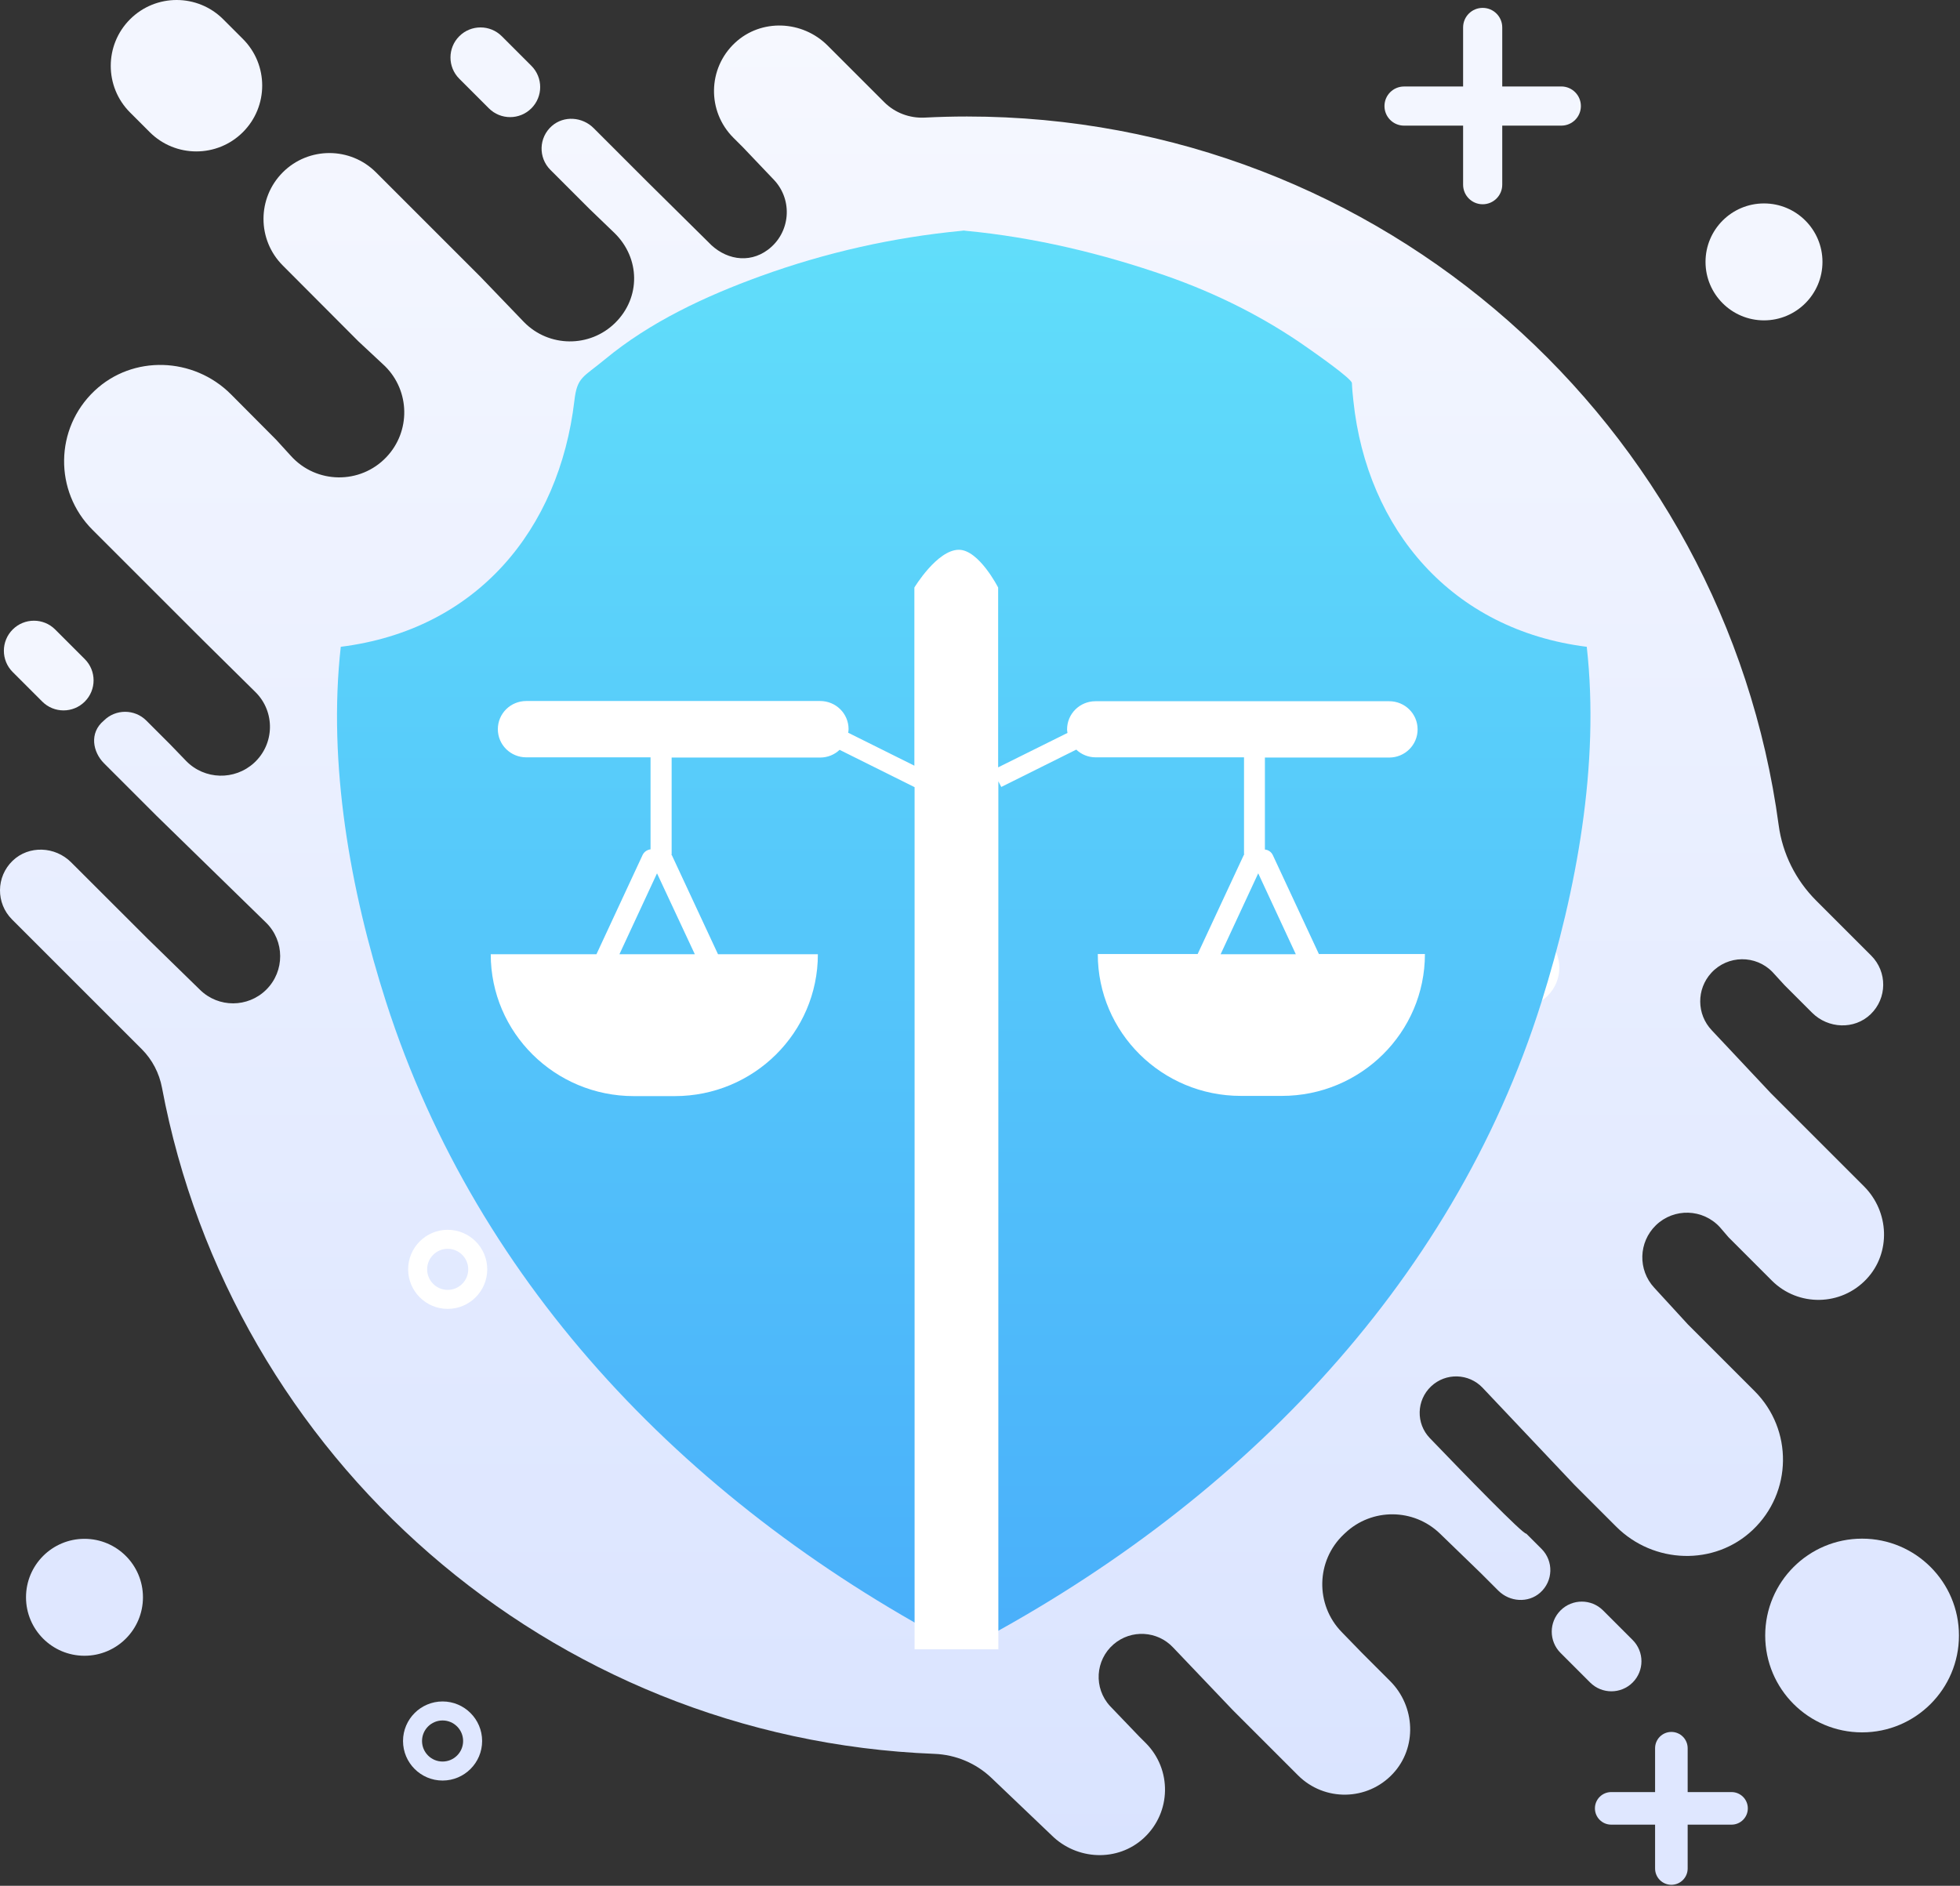 <?xml version="1.0" encoding="UTF-8"?>
<svg width="663px" height="638px" viewBox="0 0 663 638" version="1.1" xmlns="http://www.w3.org/2000/svg">
    <rect x="0" y="0" width="663" height="638" fill="#333333" stroke="none"/>
    <title>编组 25</title>
    <defs>
        <linearGradient x1="50%" y1="-0.001%" x2="50%" y2="99.999%" id="linearGradient-1">
            <stop stop-color="#F6F8FF" offset="1.918004e-05%"></stop>
            <stop stop-color="#D9E3FF" offset="100%"></stop>
        </linearGradient>
        <linearGradient x1="50%" y1="0%" x2="50%" y2="100%" id="linearGradient-2">
            <stop stop-color="#61DEFA" offset="0%"></stop>
            <stop stop-color="#49AFFA" offset="100%"></stop>
        </linearGradient>
    </defs>
    <g id="页面-1" stroke="none" stroke-width="1" fill="none" fill-rule="evenodd">
        <g id="编组-25" transform="translate(0, 0)">
            <g id="编组" fill-rule="nonzero">
                <circle id="椭圆形" fill="#F3F6FF" cx="596.698" cy="88.605" r="19.78"></circle>
                <circle id="椭圆形" fill="#DFE7FF" cx="28.578" cy="540.395" r="19.78"></circle>
                <path
                    d="M149.708,602.395 C142.328,602.395 136.328,596.395 136.328,589.015 C136.328,581.635 142.328,575.635 149.708,575.635 C157.088,575.635 163.088,581.635 163.088,589.015 C163.088,596.395 157.088,602.395 149.708,602.395 Z M149.708,582.065 C145.878,582.065 142.758,585.185 142.758,589.015 C142.758,592.845 145.878,595.965 149.708,595.965 C153.538,595.965 156.658,592.845 156.658,589.015 C156.658,585.185 153.538,582.065 149.708,582.065 Z"
                    id="形状" fill="#DFE7FF"></path>
                <path
                    d="M528.138,29.255 L508.158,29.255 L508.158,9.285 C508.158,5.625 505.198,2.665 501.538,2.665 C497.878,2.665 494.918,5.625 494.918,9.285 L494.918,29.265 L474.938,29.265 C471.278,29.265 468.318,32.225 468.318,35.885 C468.318,39.545 471.278,42.505 474.938,42.505 L494.918,42.505 L494.918,62.485 C494.918,66.145 497.878,69.105 501.538,69.105 C505.198,69.105 508.158,66.145 508.158,62.485 L508.158,42.505 L528.138,42.505 C531.798,42.505 534.758,39.545 534.758,35.885 C534.758,32.225 531.788,29.255 528.138,29.255 Z"
                    id="路径" fill="#F3F6FF"></path>
                <path
                    d="M585.718,606.295 L570.878,606.295 L570.878,591.455 C570.878,588.415 568.408,585.945 565.368,585.945 C562.328,585.945 559.858,588.415 559.858,591.455 L559.858,606.295 L545.018,606.295 C541.978,606.295 539.508,608.765 539.508,611.805 C539.508,614.845 541.978,617.315 545.018,617.315 L559.858,617.315 L559.858,632.155 C559.858,635.195 562.328,637.665 565.368,637.665 C568.408,637.665 570.878,635.195 570.878,632.155 L570.878,617.315 L585.718,617.315 C588.758,617.315 591.228,614.845 591.228,611.805 C591.228,608.765 588.758,606.295 585.718,606.295 Z"
                    id="路径" fill="#DFE7FF"></path>
                <path
                    d="M50.648,44.705 C59.348,53.405 73.468,53.405 82.168,44.705 L82.168,44.705 C90.868,36.005 90.868,21.885 82.168,13.185 L75.508,6.525 C66.808,-2.175 52.688,-2.175 43.988,6.525 L43.988,6.525 C35.288,15.225 35.288,29.345 43.988,38.045 L50.648,44.705 Z"
                    id="路径" fill="#F3F6FF"></path>
                <path
                    d="M165.368,36.645 C169.338,40.615 175.778,40.615 179.748,36.645 C183.718,32.675 183.718,26.235 179.748,22.265 L169.738,12.255 C165.768,8.285 159.328,8.285 155.358,12.255 C151.388,16.225 151.388,22.665 155.358,26.635 L165.368,36.645 Z"
                    id="路径" fill="#F3F6FF"></path>
                <path
                    d="M14.298,237.365 C18.268,241.335 24.708,241.335 28.678,237.365 L28.678,237.365 C32.648,233.395 32.648,226.955 28.678,222.985 L18.668,212.975 C14.698,209.005 8.258,209.005 4.288,212.975 C0.318,216.945 0.318,223.385 4.288,227.355 L14.298,237.365 Z"
                    id="路径" fill="#F3F6FF"></path>
                <path
                    d="M542.258,544.835 C538.288,540.865 531.848,540.865 527.878,544.835 C523.908,548.805 523.908,555.245 527.878,559.215 L537.888,569.225 C541.858,573.195 548.298,573.195 552.268,569.225 C556.238,565.255 556.238,558.815 552.268,554.845 L542.258,544.835 Z"
                    id="路径" fill="#DFE7FF"></path>
                <circle id="椭圆形" fill="#DFE7FF" cx="629.878" cy="553.325" r="32.77"></circle>
                <path
                    d="M630.528,401.365 L599.018,369.855 L579.048,348.585 C573.878,343.155 573.808,334.645 578.888,329.125 L578.888,329.125 C584.438,323.095 593.928,322.985 599.608,328.895 L603.648,333.305 L612.968,342.625 C618.378,348.035 627.258,348.445 632.768,343.135 C638.378,337.725 638.448,328.785 632.958,323.295 L614.328,304.665 C607.448,297.785 602.968,288.845 601.668,279.205 C583.448,143.815 467.468,39.415 327.088,39.415 C322.298,39.415 317.538,39.545 312.808,39.785 C307.698,40.045 302.708,38.175 299.098,34.555 L279.958,15.415 C271.408,6.865 257.488,6.235 248.638,14.475 C239.348,23.125 239.158,37.665 248.048,46.565 L251.388,49.905 L261.798,60.845 C268.338,67.765 267.368,78.845 259.718,84.525 C253.208,89.355 245.038,87.785 239.528,81.835 L218.838,61.375 L200.798,43.335 C196.968,39.505 190.738,39.055 186.668,42.625 C182.208,46.545 182.048,53.335 186.178,57.465 L199.318,70.605 L207.878,78.845 C216.578,87.365 216.768,100.645 208.118,109.205 L208.118,109.205 C199.528,117.695 185.668,117.585 177.228,108.945 L162.488,93.615 L127.178,58.305 C118.478,49.605 104.358,49.605 95.658,58.305 L95.658,58.305 C86.958,67.005 86.958,81.125 95.658,89.825 L121.268,115.515 L130.248,123.895 C138.738,132.325 138.938,145.985 130.698,154.655 L130.698,154.655 C121.878,163.945 107.008,163.765 98.418,154.255 L93.458,148.815 L78.098,133.375 C65.478,120.755 44.898,119.975 31.938,132.255 C18.488,144.985 18.268,166.225 31.278,179.235 L68.618,216.565 L86.418,234.155 C93.128,240.795 92.918,251.705 85.958,258.085 L85.958,258.085 C79.378,264.115 69.198,263.835 62.968,257.455 L57.618,251.905 L49.508,243.795 C45.538,239.825 39.098,239.825 35.128,243.795 L35.128,243.795 C30.068,247.995 31.438,254.485 35.188,258.235 L52.978,276.025 L89.968,312.115 C96.348,318.335 96.378,328.585 90.048,334.845 L90.048,334.845 C83.868,340.955 73.928,340.995 67.708,334.925 L50.038,317.685 L24.058,291.735 C18.648,286.325 9.768,285.915 4.258,291.225 C-1.352,296.635 -1.422,305.575 4.068,311.065 L47.958,354.955 C51.508,358.505 53.868,363.065 54.798,368.005 C78.288,492.935 185.598,588.275 316.098,593.365 C323.298,593.645 330.158,596.525 335.378,601.505 C343.838,609.585 355.648,620.845 355.648,620.845 C364.198,629.395 378.118,630.025 386.968,621.785 C396.258,613.135 396.448,598.595 387.558,589.695 L385.298,587.435 L375.488,577.195 C369.898,571.135 370.458,561.645 376.718,556.275 L376.718,556.275 C382.648,551.195 391.528,551.695 396.848,557.405 L417.068,578.625 L439.088,600.645 C447.988,609.535 462.528,609.345 471.178,600.065 C479.418,591.225 478.778,577.295 470.238,568.745 L460.738,559.245 C460.738,559.245 457.718,556.135 453.848,552.155 C444.818,542.875 445.138,527.995 454.548,519.105 L455.028,518.655 C464.048,510.135 478.178,510.225 487.098,518.855 L500.918,532.235 L506.828,538.145 C510.658,541.975 516.898,542.425 520.958,538.855 C525.418,534.935 525.578,528.145 521.448,524.015 L516.298,518.865 C515.358,519.305 495.468,498.825 483.668,486.545 C478.918,481.605 479.108,473.755 484.078,469.045 L484.078,469.045 C489.028,464.355 496.848,464.575 501.528,469.525 L532.558,502.345 L546.708,516.495 C559.328,529.115 579.898,529.895 592.868,517.625 C606.318,504.895 606.538,483.655 593.528,470.645 L570.958,448.075 L559.558,435.645 C553.988,429.625 554.238,420.265 560.118,414.545 L560.118,414.545 C566.228,408.605 576.038,408.905 581.788,415.195 L584.708,418.595 L599.348,433.245 C608.248,442.145 622.788,441.945 631.438,432.665 C639.708,423.835 639.078,409.915 630.528,401.365 Z"
                    id="路径" fill="url(#linearGradient-1)"></path>
                <path
                    d="M358.328,122.245 L343.488,122.245 L343.488,107.405 C343.488,104.365 341.018,101.895 337.978,101.895 C334.938,101.895 332.468,104.365 332.468,107.405 L332.468,122.245 L317.628,122.245 C314.588,122.245 312.118,124.715 312.118,127.755 C312.118,130.795 314.588,133.265 317.628,133.265 L332.468,133.265 L332.468,148.105 C332.468,151.145 334.938,153.615 337.978,153.615 C341.018,153.615 343.488,151.145 343.488,148.105 L343.488,133.265 L358.328,133.265 C361.368,133.265 363.838,130.795 363.838,127.755 C363.838,124.715 361.368,122.245 358.328,122.245 Z"
                    id="路径" fill="#FFFFFF"></path>
                <path
                    d="M514.088,340.785 C506.708,340.785 500.708,334.785 500.708,327.405 C500.708,320.025 506.708,314.025 514.088,314.025 C521.468,314.025 527.468,320.025 527.468,327.405 C527.458,334.785 521.458,340.785 514.088,340.785 Z M514.088,320.455 C510.258,320.455 507.138,323.575 507.138,327.405 C507.138,331.235 510.258,334.355 514.088,334.355 C517.918,334.355 521.038,331.235 521.038,327.405 C521.038,323.575 517.918,320.455 514.088,320.455 Z"
                    id="形状" fill="#FFFFFF"></path>
                <path
                    d="M151.438,442.825 C144.058,442.825 138.058,436.825 138.058,429.445 C138.058,422.065 144.058,416.065 151.438,416.065 C158.818,416.065 164.818,422.065 164.818,429.445 C164.818,436.825 158.808,442.825 151.438,442.825 Z M151.438,422.495 C147.608,422.495 144.488,425.615 144.488,429.445 C144.488,433.275 147.608,436.395 151.438,436.395 C155.268,436.395 158.388,433.275 158.388,429.445 C158.388,425.615 155.268,422.495 151.438,422.495 Z"
                    id="形状" fill="#FFFFFF"></path>
            </g>
            <g id="下载" transform="translate(114, 74)"></g>
            <g id="编组-24" transform="translate(114, 78)">
                <path
                    d="M422.746,140.824 C377.029,135.106 348.385,101.082 343.799,57.6 C343.587,55.624 343.376,53.576 343.305,51.6 C343.235,50.047 329.901,40.8 328.207,39.6 C313.674,29.365 297.588,21.318 280.656,15.388 C258.785,7.765 235.785,2.259 212.574,0.071 C212.433,0.071 212.292,0 212.151,0 L211.869,0 C211.727,0 211.586,0.071 211.445,0.071 C188.196,2.284 165.321,7.43 143.363,15.388 C124.667,22.165 105.901,30.918 90.662,43.553 C83.254,49.694 81.208,49.482 80.291,57.6 C75.14,101.082 47.414,135.035 1.273,140.824 C-3.171,180.494 4.519,223.341 16.583,260.965 C47.696,357.812 120.293,432.282 212.01,480 C303.232,432.494 377.099,357.741 407.436,260.965 C419.289,223.129 427.191,180.635 422.746,140.824 Z"
                    id="路径" fill="url(#linearGradient-2)"></path>
                <path
                    d="M332.174,244.845 L316.558,211.322 C316.067,210.254 315.044,209.528 313.873,209.416 L313.873,178.293 L355.917,178.293 C361.216,178.293 365.527,174.058 365.527,168.765 C365.527,163.472 361.216,159.237 355.917,159.237 L256.566,159.237 C251.267,159.237 246.956,163.472 246.956,168.765 C246.956,169.188 247.027,169.541 247.097,169.965 L223.638,181.61 L223.638,120.774 C223.638,120.774 217.137,108 210.353,108 C203.004,108 195.302,120.774 195.302,120.774 L195.302,181.045 L172.903,169.894 C172.973,169.471 173.044,169.118 173.044,168.694 C173.044,163.401 168.733,159.167 163.434,159.167 L64.013,159.167 C58.713,159.167 54.403,163.401 54.403,168.694 C54.403,173.987 58.713,178.222 64.013,178.222 L106.056,178.222 L106.056,209.345 C104.926,209.487 103.866,210.192 103.371,211.251 L87.755,244.845 L52,244.845 C52,271.381 73.693,292.836 100.403,292.836 L114.253,292.836 C140.963,292.836 162.657,271.381 162.657,244.845 L128.88,244.845 L113.264,211.322 L113.052,211.11 L113.193,211.11 L113.193,178.293 L163.434,178.293 C165.978,178.293 168.309,177.304 170.005,175.681 L195.373,188.314 L195.373,480 L223.708,480 L223.708,186.338 L224.698,188.244 L250.065,175.611 C251.761,177.234 254.093,178.222 256.637,178.222 L306.807,178.222 L306.807,211.039 L306.948,211.039 L306.736,211.251 L291.12,244.774 L257.343,244.774 C257.343,271.31 279.037,292.765 305.747,292.765 L319.597,292.765 C346.307,292.765 368,271.31 368,244.774 L332.174,244.774 L332.174,244.845 Z M121.037,244.845 L95.528,244.845 L108.247,217.462 L121.037,244.845 L121.037,244.845 Z M298.893,244.845 L311.612,217.462 L324.331,244.845 L298.893,244.845 L298.893,244.845 Z"
                    id="形状" fill="#FFFFFF"></path>
            </g>
        </g>
    </g>
</svg>
